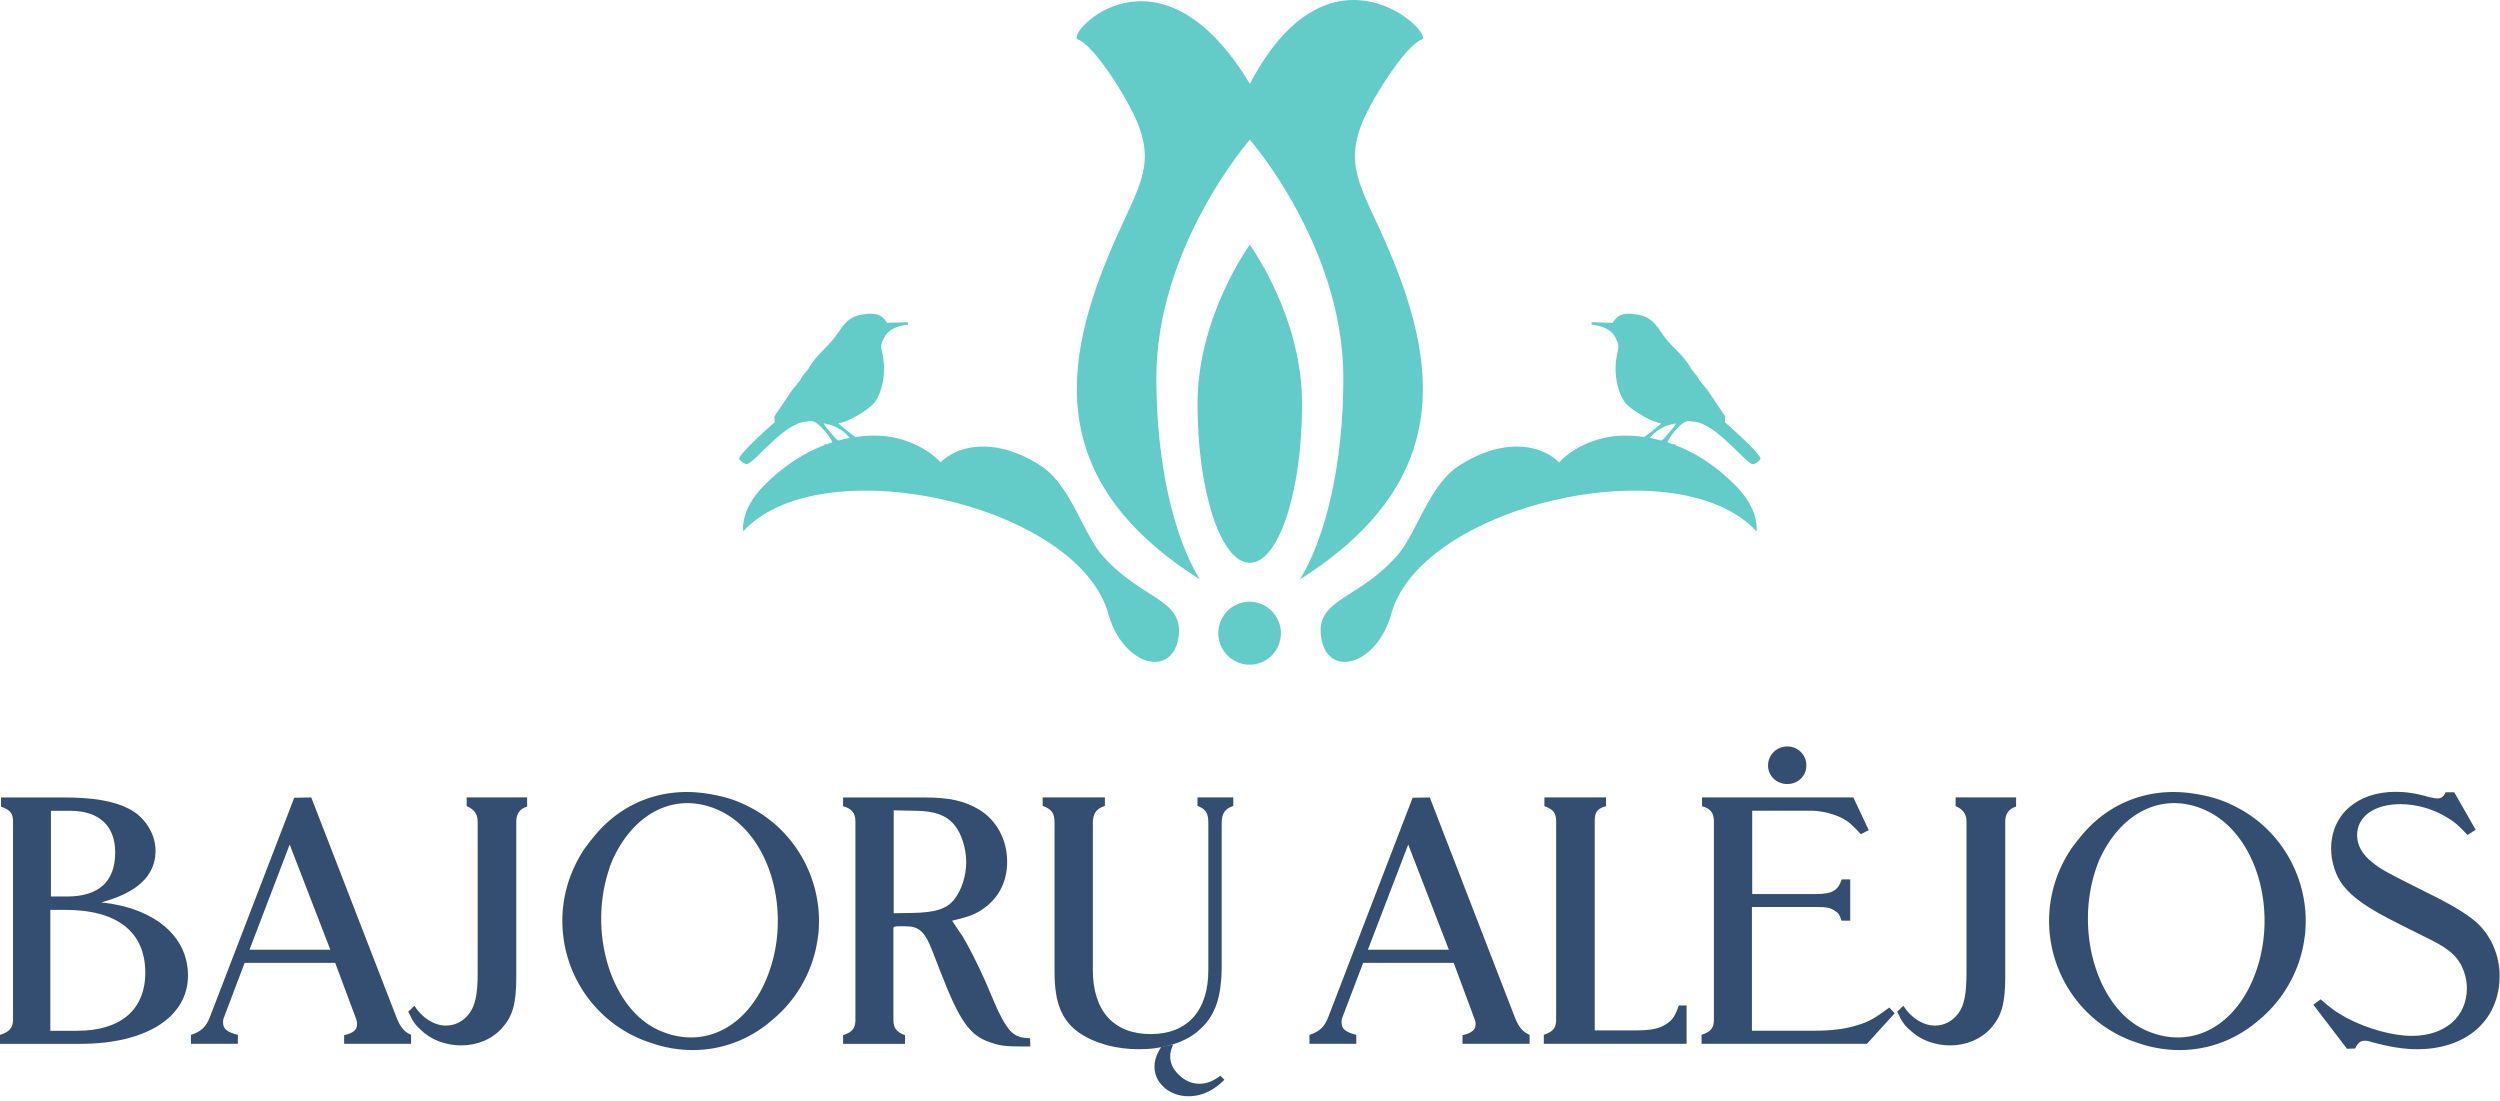 <svg xmlns="http://www.w3.org/2000/svg" xmlns:xlink="http://www.w3.org/1999/xlink" width="159" height="70" viewBox="0 0 159 70"><defs><path id="6of0c" d="M146.797 68.68c-1.49-3.286-2.456-4.617-.62-7.996 1.063-1.947 2.482-3.887 3.255-4.178.847-.32-5.796-6.981-10.94 2.826-5.808-9.621-11.788-3.147-10.94-2.826.772.29 2.19 2.231 3.251 4.178 1.838 3.38.873 4.71-.618 7.996-3.47 7.645-5.22 15.627 5.12 22.167-1.66-2.69-2.762-7.418-2.762-12.801 0-8.37 5.947-15.159 5.947-15.159s5.947 6.79 5.947 15.159c0 5.385-1.101 10.113-2.762 12.803 10.34-6.539 8.592-14.524 5.122-22.17"/><path id="6of0d" d="M138.488 69.571s-3.326 4.529-3.326 10.111c0 5.585 1.49 10.114 3.326 10.114 1.835 0 3.324-4.529 3.324-10.114 0-5.582-3.324-10.11-3.324-10.11"/><path id="6of0e" d="M129.131 89.352c-1.241-1.4-2.044-4.49-3.91-5.712-2.68-1.755-5.134-1.466-6.403-.234-.504-.578-2.007-1.67-4.079-1.698-.345-.01-.803.01-1.335.084-.429-.308-.989-.756-1.082-.868.672-.084 2.1-.971 2.352-1.4.382-.542.625-1.56.532-2.473-.094-.962-.346-.943.093-1.69.261-.43.83-.643 1.456-.718l-.01-.15-1.325.037c-.298-.438-.569-.634-1.297-.56l-.15.019c-1.185.113-1.427.925-1.969 1.577-.541.654-1.176 1.13-1.586 1.886l-.411.513-.13.243-.486.588-1.139 1.689.019.373c-.317.261-2.287 2.026-2.259 2.324.01.075.336.355.495.336.457-.046 2.315-2.567 3.705-2.696l.383-.038c.345-.037 1.13.849 1.344 1.344-.112.037-.233.084-.355.13l-.214-.018c.028.028.074.037.112.056-1.027.382-2.147.998-3.295 2.026-.467.419-2.035 1.744-1.923 3.48 4.956-5.422 21.28-1.708 23.222 5.227.924 3.304 4.013 4.107 4.452 1.577.438-2.52-2.25-2.388-4.807-5.254m-16.79-7.336c-.103-.028-.169-.084-.402-.373-.15-.196-.476-.504-.55-.71.746.103 1.24.44 1.66.915a13.67 13.67 0 0 0-.709.168"/><path id="6of0f" d="M166.38 80.784l.383.038c1.39.13 3.258 2.65 3.706 2.697.168.018.494-.262.494-.337.038-.298-1.941-2.062-2.258-2.324l.018-.372-1.13-1.69-.494-.588-.13-.242-.411-.514c-.41-.756-1.036-1.232-1.587-1.886-.541-.652-.784-1.464-1.96-1.576l-.158-.02c-.728-.074-1 .122-1.298.561l-1.325-.037-.01.15c.626.074 1.205.288 1.457.718.438.746.186.728.093 1.69-.093.914.15 1.93.532 2.472.252.429 1.68 1.316 2.352 1.4-.093.112-.644.56-1.083.868a8.342 8.342 0 0 0-1.334-.084c-2.063.028-3.566 1.12-4.07 1.7-1.278-1.234-3.724-1.522-6.402.232-1.876 1.222-2.68 4.312-3.92 5.712-2.548 2.866-5.246 2.734-4.807 5.255.439 2.53 3.528 1.726 4.452-1.578 1.941-6.934 18.265-10.649 23.23-5.226.103-1.737-1.465-3.062-1.931-3.481-1.14-1.027-2.268-1.644-3.286-2.026.038-.018.075-.028.103-.056l-.215.018a5.19 5.19 0 0 0-.345-.13c.205-.495.99-1.38 1.335-1.344m-1.344.86c-.234.288-.3.344-.402.372-.242-.065-.485-.12-.71-.168.42-.476.916-.812 1.662-.915-.074.206-.392.514-.55.71"/><path id="6of0g" d="M138.266 92.28a2.004 2.004 0 0 0-1.77 2.215 2.008 2.008 0 0 0 2.214 1.768 2.004 2.004 0 0 0-.444-3.983"/><path id="6of0a" d="M132.426 120.435h4.443v3.285h-4.443z"/><path id="6of0i" d="M136.869 122.675c-.691.69-1.447 1.045-2.268 1.045-.616 0-1.13-.186-1.55-.55-.42-.374-.625-.823-.625-1.344 0-.327.103-.663.29-1.008.046-.084.093-.16.14-.234l.755-.15c-.028.076-.056.14-.084.216a1.487 1.487 0 0 0-.102.522c0 .467.205.868.588 1.223.382.355.812.532 1.278.532.439 0 .878-.168 1.326-.513z"/><path id="6of0j" d="M65.44 111.39c3.407.365 5.516 2.165 5.516 4.648 0 2.65-2.65 4.35-6.841 4.35H59v-.57c.57-.177.83-.438.83-.951v-12.61c0-.541-.195-.757-.765-.953v-.587h3.958c1.866 0 3.192.215 4.172.719.998.494 1.698 1.586 1.698 2.668 0 1.588-1.157 2.67-3.453 3.287zm-3.201-.373h1.026c2.016 0 3.062-.952 3.062-2.8 0-1.717-1.046-2.65-2.866-2.65H62.24zm1.68 8.54c2.734 0 4.321-1.325 4.321-3.696 0-2.604-1.801-3.994-5.087-3.994h-.952v7.69z"/><path id="6of0k" d="M84.21 118.69l-5.414-13.973-1.083.02-5.366 13.952c-.243.626-.551.915-1.204 1.13v.569h2.986v-.57c-.681-.177-.942-.373-.942-.783 0-.102 0-.196.046-.298l1.326-3.5h5.758l1.307 3.5c.065.148.084.279.084.41 0 .345-.233.56-.821.69v.551h4.256v-.57c-.458-.214-.672-.475-.934-1.129zm-9.343-4.285l2.557-6.692 2.585 6.692z"/><path id="6of0l" d="M88.68 104.713v.56c.476.197.7.504.7.98v9.651c0 1.325-.158 2.044-.522 2.539-.374.504-.896.784-1.503.784-.737 0-1.521-.494-1.997-1.26l-.392.373c.28.607.438.84.802 1.167.654.634 1.587.98 2.567.98 1.017 0 1.96-.392 2.604-1.111.681-.775.896-1.559.896-3.257v-9.866c0-.476.215-.82.69-.952v-.588z"/><path id="6of0m" d="M102.736 104.405c-.047 0-.094 0-.14.01.177 0 .354.01.532.018-.13-.008-.262-.028-.392-.028"/><path id="6of0n" d="M124.51 120.033c-.634-.018-.951-.149-1.26-.476-.307-.345-.7-1.045-.998-1.782l-.588-1.372c-.439-.999-1.045-2.194-1.475-2.912-.158-.196-.354-.515-.634-.934 1.092-.261 1.521-.41 2.09-.84.934-.7 1.41-1.717 1.41-2.912 0-1.4-.672-2.632-1.764-3.304-.952-.569-1.886-.784-3.584-.784h-5.087v.56c.57.159.784.439.784.962v12.628c0 .541-.196.774-.784.97v.551h3.939v-.55c-.542-.197-.738-.458-.738-.971v-5.824c0-.094.084-.131.299-.131h.476c.85 0 1.223.327 1.699 1.559l.541 1.39c1.195 3.071 1.83 3.976 3.09 4.415.671.243 1.045.28 2.174.28h.43zm-7.457-7.97l-1.213.018v-6.542l1.456.028c1.13.018 1.895.28 2.39.886.457.523.765 1.503.765 2.371 0 .886-.29 1.783-.766 2.39-.494.606-1.213.82-2.632.849z"/><path id="6of0o" d="M135.16 104.713v.542c.541.215.69.457.69 1.082v9.371c0 2.585-1.343 4.06-3.667 4.06-2.352 0-3.678-1.475-3.678-4.079v-9.352c0-.56.196-.904.766-1.082v-.542h-3.958v.542c.588.215.756.457.756 1.082v9.483c0 1.997.476 3.127 1.634 3.91.998.654 2.305 1 3.733 1 .364 0 .71-.02 1.045-.066.271-.037.523-.084.766-.15h.01c.848-.205 1.567-.569 2.09-1.073.961-.886 1.353-2.062 1.353-4.041v-9.063c0-.606.215-.904.737-1.082v-.542z"/><path id="6of0p" d="M155.339 118.69l-5.404-13.973-1.092.02-5.367 13.952c-.243.626-.541.915-1.195 1.13v.569h2.978v-.57c-.672-.177-.934-.373-.934-.783 0-.102 0-.196.038-.298l1.334-3.5h5.759l1.297 3.5c.066.148.094.279.094.41 0 .345-.243.56-.831.69v.551h4.265v-.57c-.457-.214-.681-.475-.942-1.129zm-9.343-4.285l2.567-6.692 2.585 6.692z"/><path id="6of0q" d="M165.773 117.948c-.224.653-.42.933-.746 1.148-.514.346-1 .438-2.128.438h-2.474v-13.3c0-.568.13-.801.719-.96v-.561h-3.92v.56c.57.197.747.44.747.961v12.628c0 .514-.196.756-.784.952v.57h9.08v-2.436z"/><path id="6of0r" d="M179.158 118.079c-.896.672-1.326.914-1.96 1.101-.784.262-1.718.374-2.8.374h-3.976v-7.87h4.04c.738 0 .972.048 1.26.263.216.13.3.279.393.607h.56v-2.623h-.541c-.243.708-.607.933-1.671.933h-4.023v-5.301h3.762c.672 0 1.474.214 1.997.495.373.196.607.41 1.148.997l.504-.26-.98-2.081h-9.623v.559c.56.16.756.44.756.98v12.61c0 .513-.196.755-.784.951v.57h10.519l1.764-1.941z"/><path id="6of0s" d="M183.378 104.713v.56c.476.197.69.504.69.98v9.651c0 1.325-.149 2.044-.513 2.539-.373.504-.896.784-1.502.784-.738 0-1.522-.494-1.998-1.26l-.392.373c.28.607.43.84.803 1.167.653.634 1.587.98 2.567.98 1.017 0 1.95-.392 2.604-1.111.672-.775.896-1.559.896-3.257v-9.866c0-.476.214-.82.69-.952v-.588z"/><path id="6of0b" d="M206.13 104.36h11.845v16.37H206.13z"/><path id="6of0u" d="M216.454 112.62c-.71-.606-1.736-1.194-3.65-2.127-1.997-1-2.39-1.215-2.912-1.634-.653-.514-.98-1.102-.98-1.737 0-1.194 1.092-1.978 2.763-1.978 1.027 0 2.128.327 2.959.849.476.28.737.504 1.297 1.112l.523-.328-1.363-2.388h-.55c-.131.279-.28.392-.514.392-.159 0-.355-.047-.57-.095-.783-.233-1.437-.326-2.09-.326-2.455 0-4.107 1.456-4.107 3.613 0 .867.308 1.782.784 2.37.607.755 1.503 1.409 3.566 2.435l1.997.999c1.26.625 1.81 1.167 2.11 2.045.111.326.177.67.177 1.017 0 1.829-1.391 3.042-3.5 3.042-1.195 0-2.828-.438-4.154-1.147-.653-.356-.952-.57-1.652-1.177l-.457.345 2.137 2.8.514-.017c.177-.346.326-.496.616-.496.13 0 .26.019.429.084 1.223.328 2.063.457 2.912.457 3.155 0 5.236-1.866 5.236-4.675 0-1.307-.56-2.604-1.521-3.435"/><path id="6of0v" d="M172.671 101.475c-.681 0-1.223.541-1.223 1.213 0 .654.542 1.176 1.223 1.176.69 0 1.213-.522 1.213-1.176a1.2 1.2 0 0 0-1.213-1.213"/><path id="6of0w" d="M111.022 113.565c.008-.018.007-.038.012-.047.37-3.175-1.167-6.366-4.025-8.01-.058-.029-.106-.06-.156-.084a10.306 10.306 0 0 0-.474-.242c-.127-.06-.254-.119-.385-.17a7.267 7.267 0 0 0-1.22-.385 6.589 6.589 0 0 0-.434-.088c-.138-.035-.276-.047-.41-.07-2.864-.44-5.558.628-7.322 2.947a.243.243 0 0 0-.072.089 2.87 2.87 0 0 0-.186.243c-.097.12-.185.243-.265.37a8.95 8.95 0 0 0-.364.624c-.067.123-.127.25-.186.377-.06.126-.118.252-.17.384-1.564 3.854.023 8.283 3.687 10.253.14.075.275.139.419.206.127.059.262.123.393.174.253.098.51.186.772.267l.024.012c2.666.823 5.347.242 7.361-1.464a.29.29 0 0 1 .07-.06 8.14 8.14 0 0 0 2.224-2.866 8.057 8.057 0 0 0 .707-2.46m-10.192 5.922c-2.95-1.378-4.41-6.118-3.125-10.099A6.39 6.39 0 0 1 98 108.6c1.437-3.076 4.139-4.275 6.774-3.042 3.363 1.572 4.74 6.93 2.825 11.03-1.386 2.965-4.091 4.151-6.77 2.9"/><path id="6of0x" d="M205.578 113.565c.008-.018.007-.038.012-.047.37-3.175-1.167-6.366-4.025-8.01-.058-.029-.106-.06-.156-.084a10.306 10.306 0 0 0-.474-.242c-.127-.06-.254-.119-.385-.17a7.332 7.332 0 0 0-1.22-.385 6.561 6.561 0 0 0-.433-.088c-.139-.035-.277-.047-.412-.07-2.863-.44-5.557.628-7.32 2.947a.237.237 0 0 0-.073.089 2.87 2.87 0 0 0-.186.243c-.096.12-.185.243-.265.37a8.95 8.95 0 0 0-.364.624c-.067.123-.127.25-.186.377-.06.126-.118.252-.17.384-1.564 3.854.024 8.283 3.688 10.253.139.075.274.139.419.206.126.059.261.123.392.174.253.098.51.186.772.267l.025.012c2.665.823 5.346.242 7.36-1.464a.29.29 0 0 1 .07-.06 8.14 8.14 0 0 0 2.224-2.866 8.03 8.03 0 0 0 .707-2.46m-10.192 5.922c-2.95-1.378-4.41-6.118-3.125-10.099a6.39 6.39 0 0 1 .295-.788c1.438-3.076 4.139-4.275 6.774-3.042 3.363 1.572 4.74 6.93 2.825 11.03-1.386 2.965-4.091 4.151-6.77 2.9"/><clipPath id="6of0h"><use xlink:href="#6of0a"/></clipPath><clipPath id="6of0t"><use xlink:href="#6of0b"/></clipPath></defs><g><g transform="translate(-59 -54)"><g><g><use fill="#63ccc8" xlink:href="#6of0c"/></g><g><use fill="#63ccc8" xlink:href="#6of0d"/></g><g><use fill="#63ccc8" xlink:href="#6of0e"/></g><g><use fill="#63ccc8" xlink:href="#6of0f"/></g><g><use fill="#63ccc8" xlink:href="#6of0g"/></g><g><g/><g clip-path="url(#6of0h)"><use fill="#334e70" xlink:href="#6of0i"/></g></g><g><use fill="#334e70" xlink:href="#6of0j"/></g><g><use fill="#334e70" xlink:href="#6of0k"/></g><g><use fill="#334e70" xlink:href="#6of0l"/></g><g><use fill="#334e70" xlink:href="#6of0m"/></g><g><use fill="#334e70" xlink:href="#6of0n"/></g><g><use fill="#334e70" xlink:href="#6of0o"/></g><g><use fill="#334e70" xlink:href="#6of0p"/></g><g><use fill="#334e70" xlink:href="#6of0q"/></g><g><use fill="#334e70" xlink:href="#6of0r"/></g><g><use fill="#334e70" xlink:href="#6of0s"/></g><g><g/><g clip-path="url(#6of0t)"><use fill="#334e70" xlink:href="#6of0u"/></g></g><g><use fill="#334e70" xlink:href="#6of0v"/></g><g><use fill="#334e70" xlink:href="#6of0w"/></g><g><use fill="#334e70" xlink:href="#6of0x"/></g></g></g></g></svg>